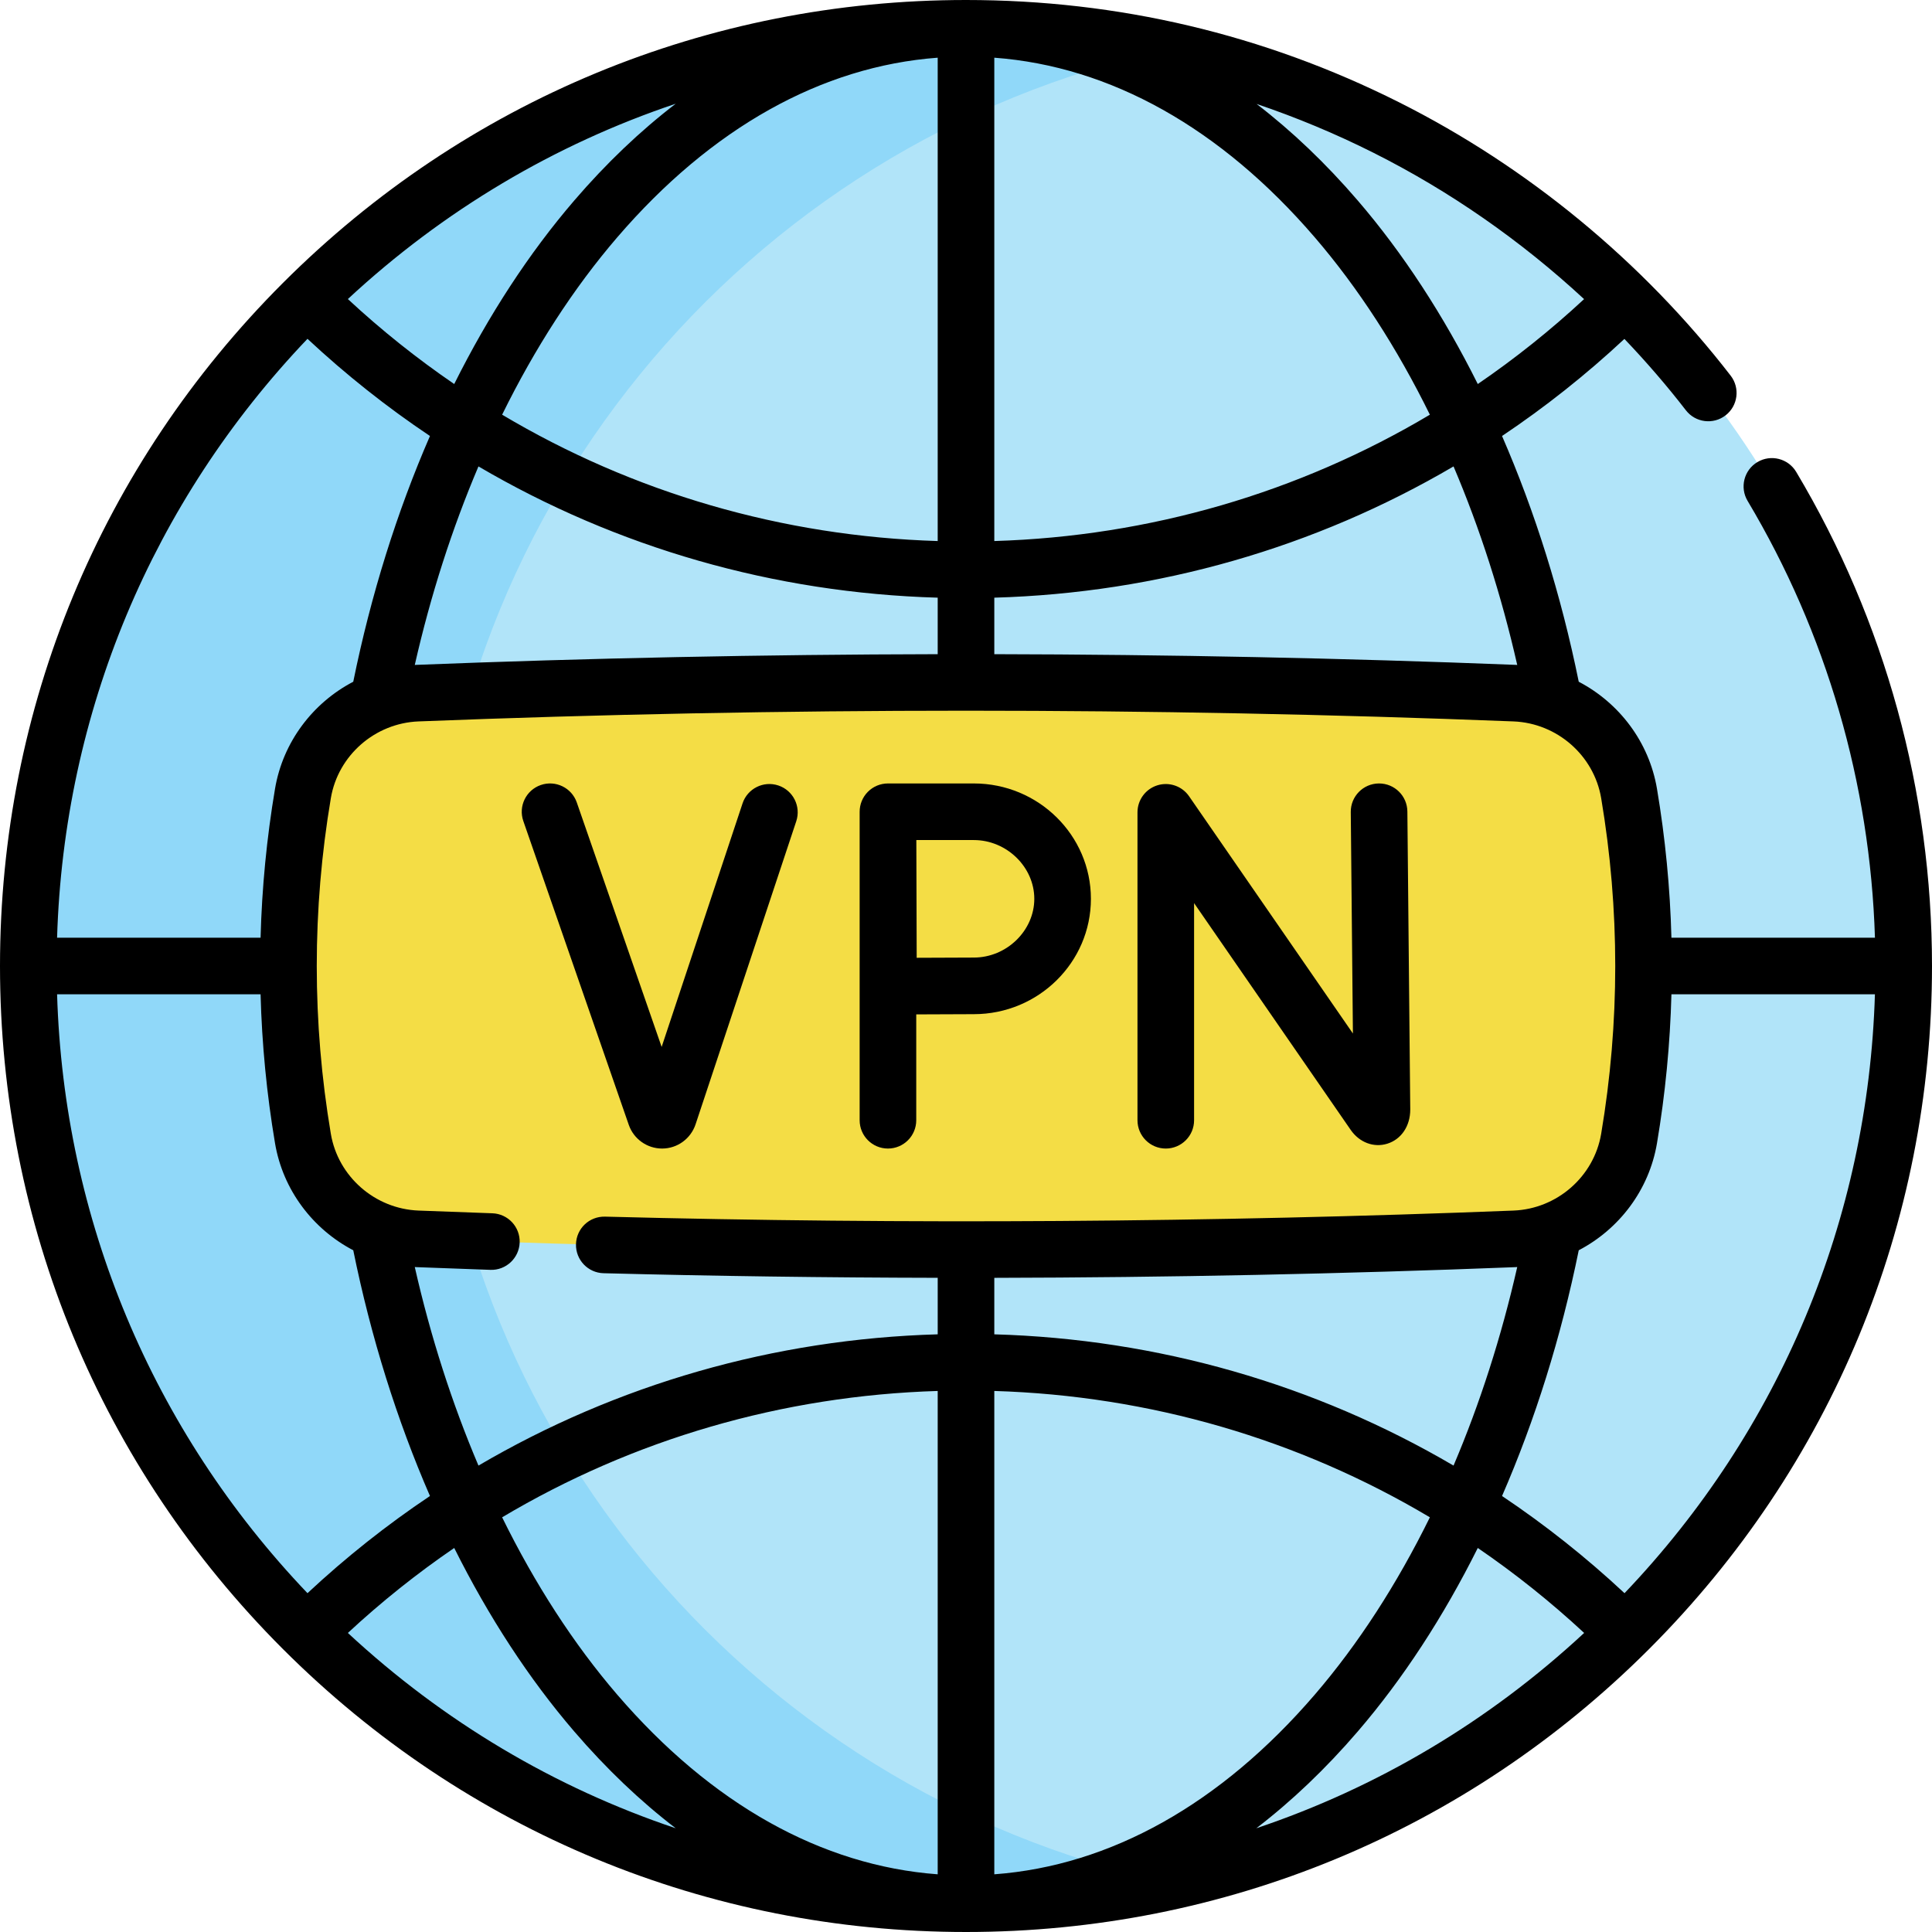 <svg xmlns="http://www.w3.org/2000/svg" id="Capa_1" height="512" viewBox="0 0 512 512" width="512"><g><g><g><circle cx="256" cy="256" fill="#b1e4f9" r="248.5"></circle><path d="m309.21 498.79c-17.14 3.74-34.95 5.71-53.21 5.71-137.25 0-248.5-111.26-248.5-248.5s111.25-248.5 248.5-248.5c18.26 0 36.07 1.97 53.21 5.71-111.68 24.36-195.3 123.81-195.3 242.79s83.62 218.43 195.3 242.79z" fill="#90d8f9"></path></g><path d="m401.386 328.309c-96.924 3.812-193.847 3.812-290.771 0-15.112-.594-27.816-11.669-30.331-26.583-5.141-30.484-5.141-60.968 0-91.452 2.515-14.913 15.219-25.988 30.331-26.583 96.924-3.812 193.847-3.812 290.771 0 15.112.594 27.816 11.669 30.331 26.583 5.141 30.484 5.141 60.968 0 91.451-2.516 14.914-15.219 25.989-30.331 26.584z" fill="#f4dd45"></path></g><g><path d="m476.011 125.057c-2.121-3.558-6.727-4.72-10.283-2.598-3.558 2.122-4.721 6.726-2.598 10.283 20.883 35 32.483 74.872 33.75 115.757h-53.935c-.352-13.194-1.62-26.375-3.83-39.479-2.098-12.414-10.033-22.758-20.732-28.354-4.68-23.022-11.57-44.986-20.327-65.122 11.391-7.627 22.235-16.217 32.43-25.728 5.75 6.025 11.203 12.33 16.291 18.911 2.533 3.276 7.244 3.878 10.521 1.346 3.277-2.534 3.88-7.244 1.347-10.521-23.418-30.291-53.83-55.355-87.949-72.482-35.786-17.962-74.375-27.07-114.696-27.07-68.379 0-132.666 26.629-181.019 74.981-48.352 48.353-74.981 112.64-74.981 181.019s26.629 132.666 74.981 181.019c48.353 48.352 112.64 74.981 181.019 74.981s132.666-26.629 181.019-74.981c48.352-48.353 74.981-112.64 74.981-181.019 0-46.203-12.445-91.482-35.989-130.943zm-51.687 175.423c-1.913 11.325-11.684 19.877-23.229 20.335-79.927 3.14-160.931 3.681-240.76 1.606-4.176-.099-7.585 3.162-7.692 7.303-.108 4.141 3.161 7.584 7.302 7.692 29.4.764 58.951 1.158 88.556 1.217v14.975c-43.407 1.244-85.015 13.268-121.703 34.786-6.979-16.41-12.673-34.099-16.878-52.615.132.007.262.019.394.024 6.556.26 13.1.501 19.655.721 4.114.148 7.608-3.104 7.748-7.244.139-4.14-3.104-7.609-7.244-7.748-6.524-.219-13.039-.459-19.563-.718-11.549-.458-21.319-9.011-23.232-20.333-4.977-29.517-4.977-59.449 0-88.963 1.913-11.325 11.684-19.877 23.229-20.335 96.277-3.785 193.911-3.784 290.187 0 11.549.458 21.319 9.011 23.232 20.333 4.975 29.518 4.975 59.45-.002 88.964zm-175.824 196.231c-30.784-2.285-60.009-18.624-84.937-47.621-11.535-13.418-21.796-29.303-30.495-46.987 34.729-20.663 74.216-32.23 115.432-33.485zm15-128.093c41.215 1.255 80.702 12.822 115.432 33.485-8.699 17.684-18.96 33.569-30.495 46.987-24.927 28.997-54.152 45.336-84.937 47.621zm0-15.009v-14.97c46.131-.095 92.34-1.034 138.188-2.835.132-.005.262-.018.394-.024-4.206 18.516-9.899 36.206-16.878 52.615-36.689-21.518-78.297-33.542-121.704-34.786zm0-338.32c30.784 2.285 60.009 18.624 84.937 47.621 11.535 13.418 21.796 29.303 30.495 46.987-34.729 20.663-74.216 32.23-115.432 33.485zm-15 128.093c-41.215-1.255-80.702-12.822-115.432-33.485 8.699-17.684 18.96-33.569 30.495-46.987 24.927-28.997 54.152-45.336 84.937-47.621zm0 15.009v14.974c-46.175.092-92.334 1.029-138.188 2.831-.132.005-.262.018-.394.024 4.206-18.516 9.899-36.206 16.878-52.615 36.689 21.518 78.297 33.542 121.704 34.786zm153.582 17.829c-.133-.006-.264-.019-.397-.024-45.852-1.802-92.01-2.739-138.185-2.831v-14.974c43.407-1.244 85.015-13.268 121.703-34.786 6.979 16.41 12.673 34.099 16.879 52.615zm-38.117-135.743c20.259 10.169 39.124 23.317 55.832 38.792-8.894 8.255-18.31 15.765-28.17 22.504-9.104-18.231-19.803-34.668-31.815-48.641-8.479-9.863-17.443-18.403-26.802-25.582 10.536 3.562 20.866 7.863 30.955 12.927zm-211.777 12.655c-12.012 13.973-22.711 30.41-31.815 48.641-9.866-6.743-19.288-14.259-28.187-22.519 25.33-23.519 54.871-41.019 86.882-51.763-9.386 7.192-18.377 15.751-26.88 25.641zm-70.702 36.659c10.203 9.521 21.057 18.119 32.458 25.753-8.758 20.136-15.647 42.1-20.327 65.122-10.699 5.596-18.634 15.941-20.732 28.357-2.209 13.103-3.478 26.284-3.83 39.477h-53.928c1.811-59.609 25.163-115.508 66.359-158.709zm-66.359 173.709h53.928c.352 13.194 1.62 26.375 3.83 39.479 2.098 12.414 10.034 22.758 20.732 28.354 4.68 23.022 11.569 44.986 20.327 65.122-11.401 7.634-22.255 16.232-32.458 25.753-41.196-43.2-64.548-99.099-66.359-158.708zm77.06 169.246c8.899-8.26 18.32-15.775 28.187-22.519 9.104 18.231 19.803 34.668 31.815 48.641 8.502 9.89 17.493 18.449 26.88 25.641-32.011-10.745-61.552-28.244-86.882-51.763zm267.625 26.122c12.012-13.973 22.711-30.41 31.815-48.641 9.866 6.744 19.288 14.259 28.187 22.519-25.33 23.52-54.871 41.019-86.882 51.763 9.386-7.192 18.377-15.751 26.88-25.641zm70.702-36.659c-10.203-9.521-21.057-18.119-32.458-25.753 8.758-20.136 15.647-42.1 20.327-65.122 10.699-5.596 18.634-15.941 20.732-28.357 2.209-13.103 3.478-26.284 3.83-39.477h53.928c-1.811 59.609-25.163 115.508-66.359 158.709z"></path><path d="m365.47 207.624c-.025 0-.05 0-.074 0-4.143.04-7.468 3.43-7.428 7.572l.568 58.694-43.42-62.875c-1.865-2.701-5.268-3.873-8.404-2.898-3.133.977-5.268 3.878-5.268 7.16v81.6c0 4.142 3.357 7.5 7.5 7.5s7.5-3.358 7.5-7.5v-57.541l41.504 60.1c2.313 3.339 6.126 4.772 9.715 3.65 3.687-1.152 6.068-4.671 6.068-9.037l-.764-78.998c-.039-4.117-3.389-7.427-7.497-7.427z"></path><path d="m206.263 208.156c-3.928-1.307-8.176.822-9.481 4.753l-21.44 64.539-22.487-64.784c-1.357-3.914-5.635-5.983-9.544-4.626-3.913 1.358-5.984 5.632-4.626 9.545l27.97 80.578c1.323 3.725 4.856 6.216 8.806 6.216h.065c3.975-.028 7.504-2.576 8.798-6.387l26.693-80.352c1.305-3.931-.824-8.176-4.754-9.482z"></path><path d="m258.079 207.624h-22.764c-1.993 0-3.904.793-5.312 2.205s-2.194 3.326-2.188 5.319v81.729c0 4.142 3.357 7.5 7.5 7.5s7.5-3.358 7.5-7.5v-28.052c5.167-.028 11.777-.06 15.264-.06 17.105 0 31.022-13.714 31.022-30.571s-13.916-30.57-31.022-30.57zm0 46.141c-3.471 0-9.99.031-15.147.059-.028-5.307-.078-25.674-.094-31.2h15.241c8.686 0 16.022 7.13 16.022 15.571s-7.336 15.57-16.022 15.57z"></path></g></g></svg>